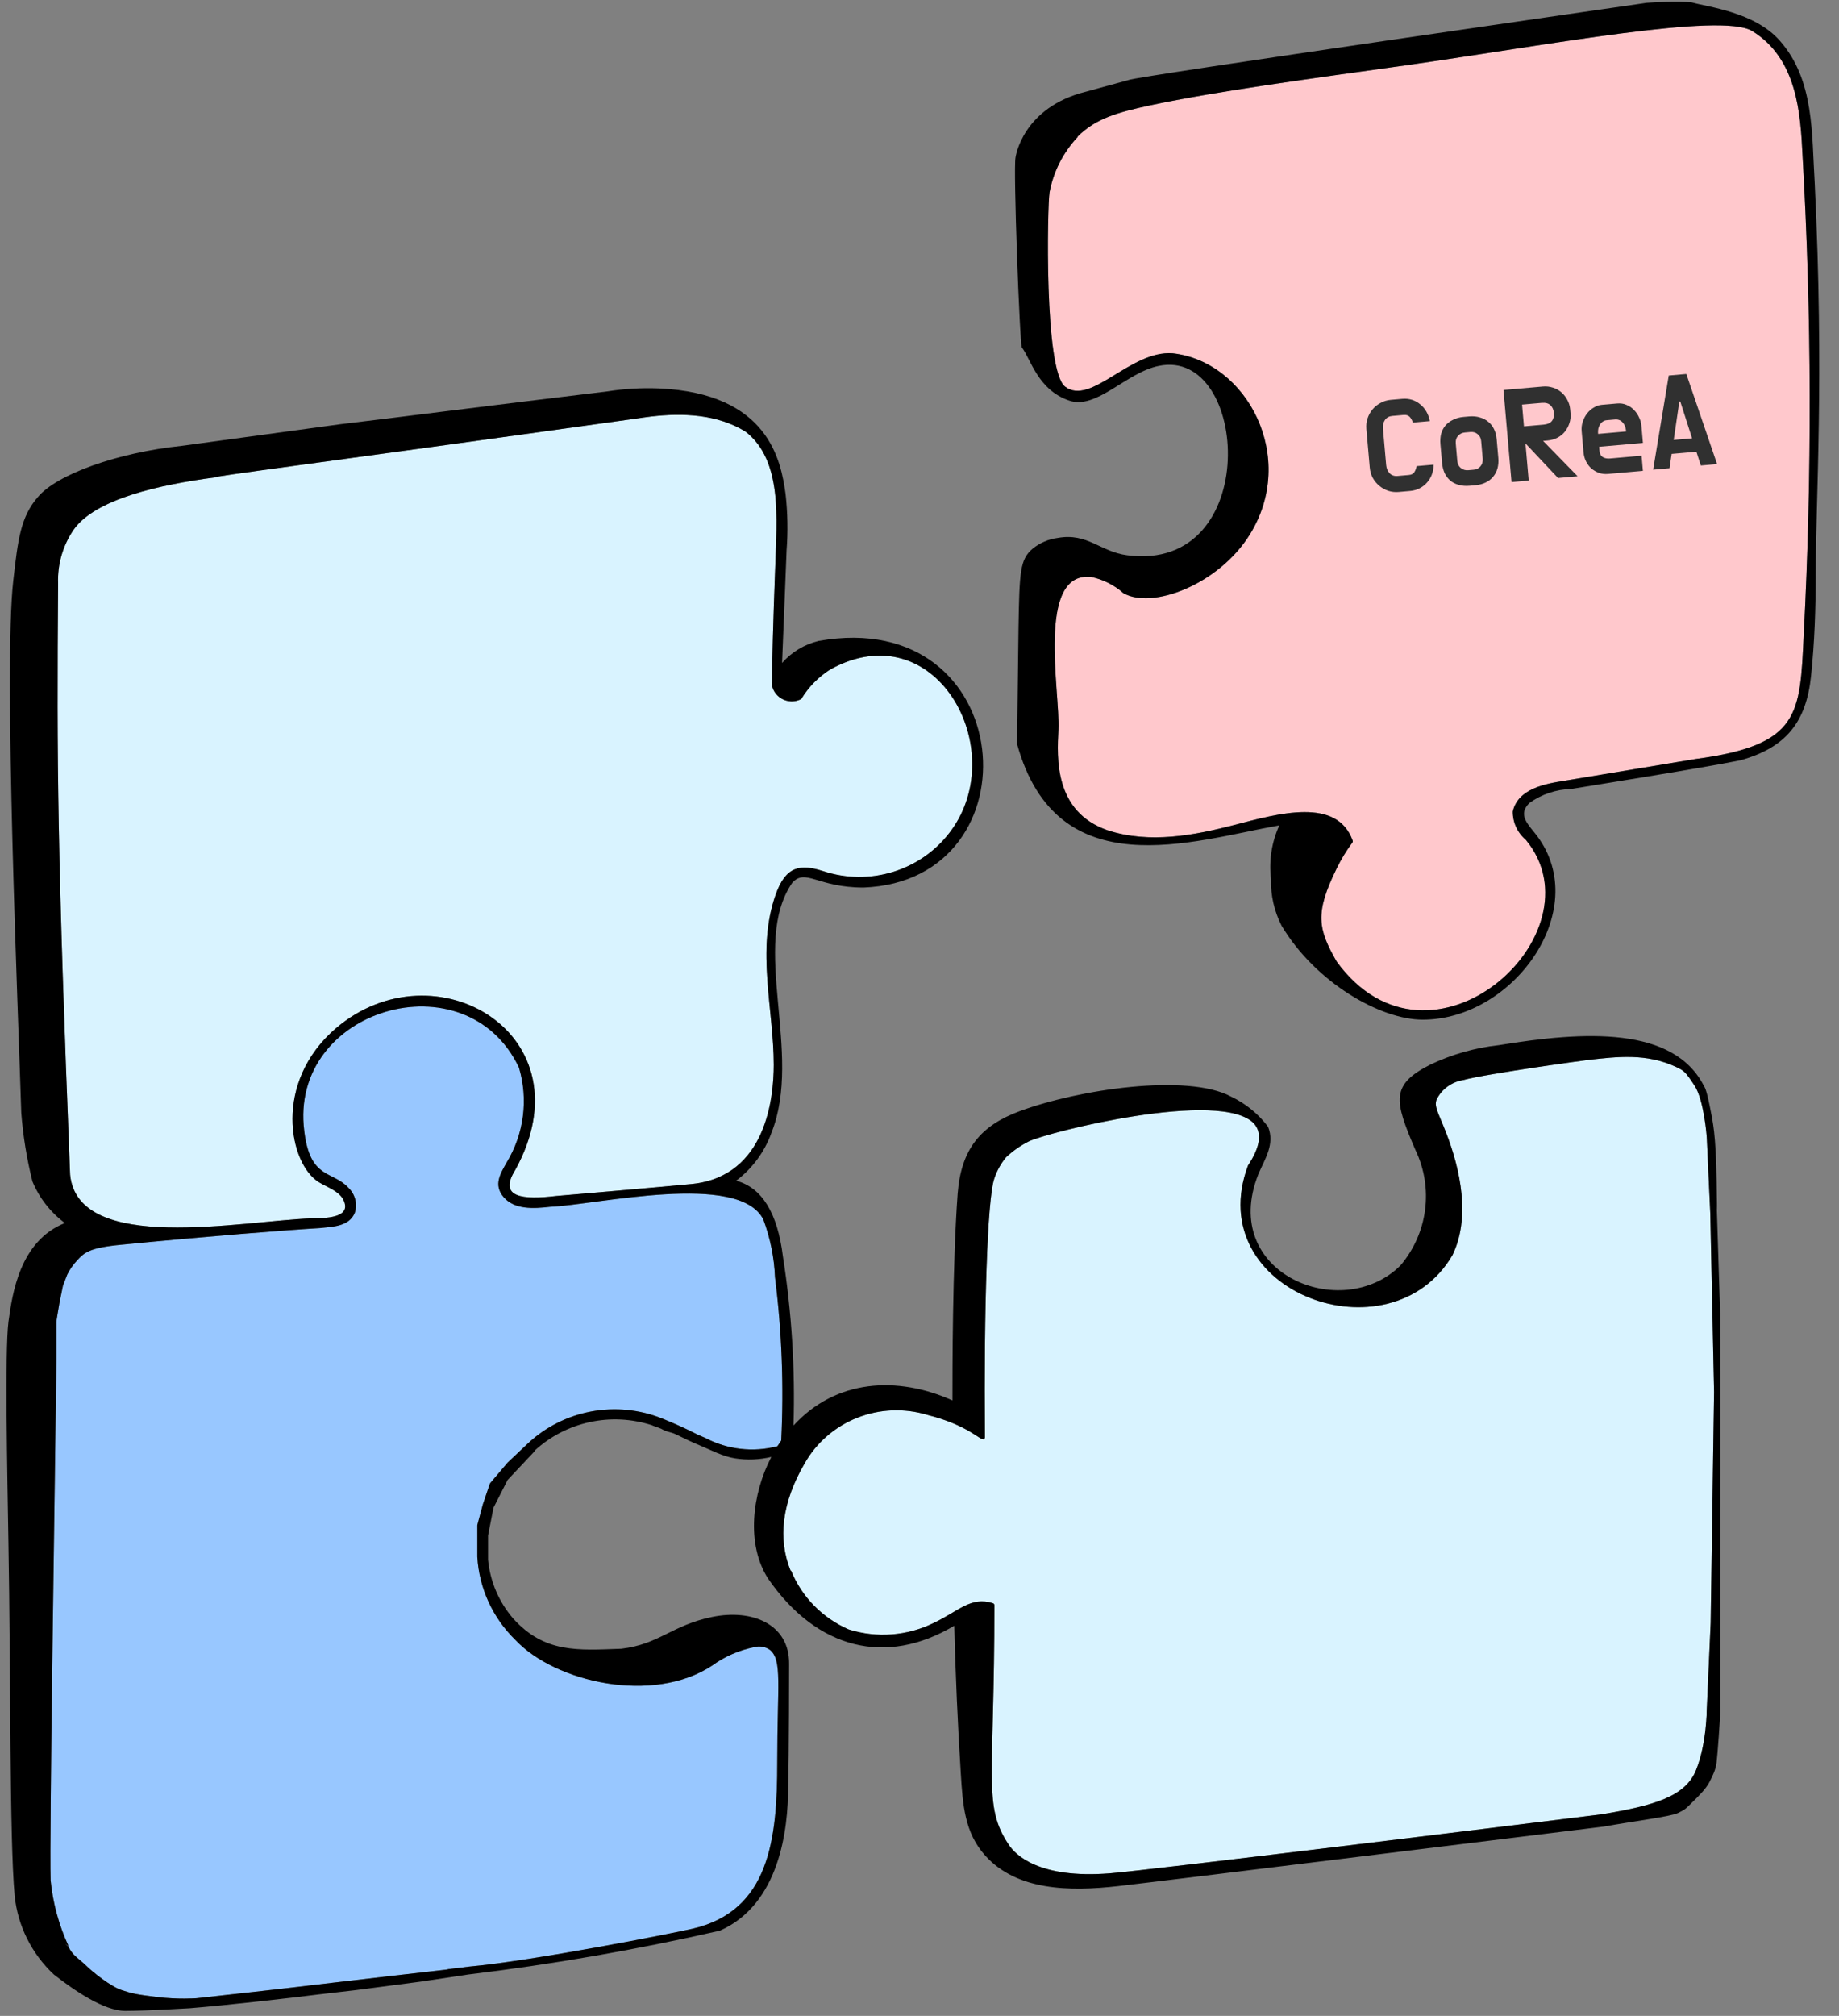<svg width="271" height="297" viewBox="0 0 271 297" fill="none" xmlns="http://www.w3.org/2000/svg">
<rect x="0" y="0" width="271" height="297" fill="#808080" stroke="none"/>
<path d="M158.823 20.169C156.673 22.451 155.23 25.289 154.663 28.349C154.351 30.189 153.831 54.648 156.971 56.979C160.757 59.842 166.602 51.58 172.8 52.05C183.803 53.277 191.25 67.408 184.157 78.778C179.602 86.1 169.805 89.842 165.541 87.388C164.196 86.191 162.553 85.365 160.778 84.995C152.666 84.177 156.243 101.989 155.973 107.49C155.744 111.703 155.349 119.576 163.191 122.317C169.431 124.362 176.045 123.053 181.911 121.54C188.483 119.822 196.991 117.45 199.32 123.809C199.341 123.854 199.352 123.903 199.352 123.953C199.352 124.002 199.341 124.051 199.32 124.096C198.414 125.308 197.627 126.602 196.97 127.961C193.746 134.525 194.203 136.816 196.97 141.662C210.781 160.66 236.24 137.572 224.863 123.748C224.248 123.231 223.756 122.587 223.422 121.863C223.088 121.139 222.919 120.351 222.928 119.556C223.698 116.182 227.712 115.466 230.645 115.016L249.843 111.826C265.277 109.781 265.235 105.261 265.797 93.625C267.031 70.081 266.975 46.489 265.631 22.95C265.319 16.815 264.882 8.635 258.163 4.545C253.525 1.825 228.378 6.59 207.37 9.596C193.642 11.518 179.456 13.4 169.451 15.527C164.771 16.549 161.485 17.408 158.76 20.169H158.823Z" fill="#FFC8CC"/>
<path fill-rule="evenodd" clip-rule="evenodd" d="M249.303 0.353C251.632 1.028 258.517 1.743 262.261 5.977C267.399 11.784 266.962 19.698 267.419 26.938C268.834 55.997 267.565 73.38 267.565 84.791C267.565 89.658 267.399 94.668 266.879 99.597C266.171 106.427 263.155 110.149 256.479 112.01C250.8 113.175 231.664 116.202 231.519 116.243C229.317 116.303 227.185 117.016 225.403 118.288C223.795 119.828 224.844 121.108 226.037 122.564L226.069 122.603C235.055 133.503 223.24 150.231 209.658 150.231C203.418 150.231 193.871 144.771 188.858 136.386C187.773 134.256 187.237 131.896 187.298 129.515C186.971 126.816 187.395 124.081 188.525 121.601C175.733 123.871 155.744 130.844 149.879 109.617C149.879 109.392 150.087 92.664 150.087 92.46C150.232 84.28 150.295 82.419 152.167 80.844C153.23 79.978 154.521 79.425 155.89 79.249C160.279 78.472 162.13 81.294 166.103 81.805C186.071 84.423 184.115 51.13 170.762 53.911C165.999 54.852 161.589 60.394 157.575 59.024C152.936 57.47 151.896 52.889 150.586 51.191C150.274 50.823 149.296 24.831 149.65 23.195C149.65 23.195 150.627 15.834 160.05 13.502L166.312 11.788C166.643 11.364 242.667 0.414 242.667 0.414C243.495 0.353 247.243 0.117 249.303 0.353ZM154.663 28.349C155.23 25.289 156.673 22.451 158.823 20.169H158.76C161.485 17.408 164.771 16.549 169.451 15.527C179.456 13.4 193.642 11.518 207.37 9.596C228.378 6.59 253.525 1.825 258.163 4.545C264.882 8.635 265.319 16.815 265.631 22.95C266.975 46.489 267.031 70.081 265.797 93.625C265.235 105.261 265.277 109.781 249.843 111.826L230.645 115.016C227.712 115.466 223.698 116.182 222.928 119.556C222.919 120.351 223.088 121.139 223.422 121.863C223.756 122.587 224.248 123.231 224.863 123.748C236.24 137.572 210.781 160.66 196.97 141.662C194.203 136.816 193.746 134.525 196.97 127.961C197.627 126.602 198.414 125.308 199.32 124.096C199.341 124.051 199.352 124.002 199.352 123.953C199.352 123.903 199.341 123.854 199.32 123.809C196.991 117.45 188.483 119.822 181.911 121.54C176.045 123.053 169.431 124.362 163.191 122.317C155.349 119.576 155.744 111.703 155.973 107.49C156.243 101.989 152.666 84.177 160.778 84.995C162.553 85.365 164.196 86.191 165.541 87.388C169.805 89.842 179.602 86.1 184.157 78.778C191.25 67.408 183.803 53.277 172.8 52.05C166.602 51.58 160.757 59.842 156.971 56.979C153.831 54.648 154.351 30.189 154.663 28.349Z" fill="black"/>
<path d="M114.29 131.846C111.419 140.026 114.019 148.697 114.019 156.877C114.019 161.765 112.896 173.237 102.08 174.423C98.482 174.791 81.967 176.202 81.967 176.202C77.141 176.775 73.355 176.489 75.914 172.399C86.959 152.399 64.079 139.086 49.519 151.478C40.179 159.474 42.592 171.478 47.002 174.178C48.25 174.934 49.831 175.425 50.559 176.673C51.848 179.188 48.832 179.495 45.962 179.495C35.645 179.863 11.475 184.853 10.331 173.053C8.459 125.957 8.355 112.521 8.563 85.936C8.457 83.133 9.258 80.369 10.851 78.042C14.042 73.518 23.44 71.424 31.641 70.34C31.576 70.247 34.908 69.784 43.89 68.557C53.363 67.262 69.122 65.118 93.81 61.663L95.923 61.367C100.592 60.822 105.702 61.003 109.88 63.605C115.351 67.838 114.456 76.611 114.248 83.298C113.541 102.03 113.915 100.537 113.707 100.537C113.729 101.031 113.878 101.511 114.14 101.932C114.401 102.354 114.767 102.703 115.203 102.948C115.639 103.193 116.131 103.326 116.634 103.333C117.136 103.341 117.632 103.223 118.075 102.991C119.135 101.235 120.595 99.744 122.339 98.635C137.835 90.067 149.005 110.353 140.123 122.419C138.037 125.261 135.078 127.369 131.682 128.433C128.286 129.497 124.632 129.46 121.258 128.329C117.971 127.286 115.787 127.552 114.29 131.846Z" fill="#D9F3FF"/>
<path d="M116.583 231.419C118.156 235.28 121.202 238.384 125.069 240.069C129.195 241.365 133.672 241.027 137.549 239.129C141.231 237.411 143.041 235.141 146.327 236.204C146.387 236.225 146.44 236.264 146.477 236.315C146.514 236.366 146.534 236.428 146.535 236.491C146.535 262.258 144.829 266 148.615 271.726C149.613 273.28 153.087 276.818 163.529 276C169.041 275.571 223.849 268.822 235.975 267.309C243.828 266.016 248.392 264.67 249.952 260.744C251.512 256.819 251.512 251.889 251.512 251.889L252.089 239.093L252.589 205.093L252.032 178.78L251.512 167.533C251.512 167.533 251.127 162.083 249.703 159.926C248.279 157.769 248.171 157.776 246.978 157.186C242.589 155.141 238.284 155.693 234.165 156.143C234.02 156.143 219.023 158.188 215.612 159.128C214.774 159.262 213.981 159.591 213.301 160.09C212.62 160.588 212.071 161.24 211.701 161.991C211.327 163.034 211.909 163.832 213.053 166.756C215.279 172.441 216.693 179.476 214.031 184.936C204.879 200.519 176.924 190.417 183.913 171.705C185.722 168.985 185.993 166.94 184.828 165.57C180.023 160.335 154.127 166.858 151.548 168.188C150.346 168.8 149.239 169.578 148.261 170.498C147.466 171.454 146.866 172.551 146.493 173.73C145.516 176.777 144.975 192.421 145.141 211.746C145.142 211.804 145.127 211.861 145.098 211.911C145.068 211.962 145.026 212.003 144.975 212.032C144.476 212.298 142.749 209.987 136.655 208.454C133.266 207.427 129.622 207.576 126.332 208.876C123.042 210.175 120.305 212.545 118.58 215.591C115.189 221.399 114.607 226.736 116.5 231.399L116.583 231.419Z" fill="#D9F3FF"/>
<path d="M114.56 213.074L115.122 212.235C115.521 204.208 115.215 196.162 114.207 188.186C114.088 185.287 113.512 182.425 112.501 179.699C108.965 172.521 87.811 177.532 81.051 177.797C78.597 178.084 75.831 178.227 74.229 176.386C72.627 174.546 73.813 172.808 74.645 171.294C75.915 169.209 76.733 166.889 77.048 164.478C77.363 162.068 77.168 159.619 76.475 157.286C68.717 140.926 42.509 148.574 44.839 166.652C45.691 173.81 48.999 172.44 51.349 174.996C51.836 175.464 52.182 176.056 52.347 176.706C52.512 177.356 52.491 178.038 52.285 178.677C51.453 180.722 48.999 180.722 47.231 180.926C42.093 181.233 30.695 182.133 17.903 183.38C13.119 183.83 12.432 184.546 11.33 185.732C10.764 186.346 10.288 187.034 9.915 187.777L9.28 189.413L8.76 191.969C8.586 193.063 8.314 194.506 8.314 194.771V197.081V200.19C8.127 216.816 7.253 270.825 7.461 277.041C7.794 280.387 8.686 283.655 10.103 286.714C10.103 286.714 9.083 286.039 10.103 286.796C10.643 288.084 11.683 288.595 12.723 289.618C13.763 290.64 16.363 292.685 17.923 293.196C19.483 293.708 20.003 293.831 23.123 294.219C26.243 294.607 28.947 294.403 28.947 294.403C34.709 293.769 43.008 292.849 46.96 292.358C64.682 290.264 66.317 290.17 65.96 290.129L69.112 289.741C78.659 288.882 99.439 284.771 102.059 284.158C113.375 281.52 114.539 271.009 114.539 259.618C114.539 248.227 115.309 244.608 113.458 243.074C113.133 242.847 112.762 242.693 112.37 242.622C111.979 242.551 111.576 242.566 111.191 242.665C108.934 243.115 106.805 244.043 104.951 245.385C96.215 251.152 81.821 247.839 75.976 241.642C72.616 238.381 70.607 234.008 70.339 229.372V224.689L71.16 221.621L72.2 218.554L74.8 215.486L77.765 212.685C80.35 210.255 83.596 208.613 87.109 207.956C90.623 207.3 94.255 207.656 97.567 208.984C99.646 209.818 101.282 210.599 101.84 210.885L102.88 211.396L103.931 211.847C107.187 213.567 110.987 214.006 114.56 213.074Z" fill="#98C7FF"/>
<path fill-rule="evenodd" clip-rule="evenodd" d="M7.939 290.906C4.659 287.841 2.607 283.719 2.157 279.291C1.387 270.722 1.595 246.959 1.242 227.246C1.075 217.021 0.701 199.147 1.242 194.771L1.266 194.6C1.813 190.655 2.9 182.83 9.562 180.19C7.436 178.605 5.783 176.486 4.778 174.055C3.946 170.738 3.396 167.359 3.135 163.953C2.677 149.127 0.514 98.247 1.949 85.609L1.973 85.4C2.624 79.635 3.02 76.126 5.61 73.196C8.435 69.869 17.322 66.677 26.763 65.69L50.163 62.5C57.096 61.689 72.44 59.713 89.496 57.668C91.99 57.275 94.519 57.126 97.047 57.224C113.333 57.92 115.101 67.96 115.767 72.807C116.075 75.564 116.123 78.344 115.912 81.11C115.912 81.11 115.392 94.423 115.247 97.674C116.661 96.064 118.552 94.927 120.655 94.423C150.107 89.208 153.165 129.781 127.248 130.762C120.447 130.762 118.741 127.879 116.744 130.067C110.504 139.208 118.367 155.159 113.687 166.877C112.689 169.682 110.882 172.141 108.487 173.953C112.272 174.955 114.581 178.697 115.371 185.098C116.665 193.343 117.187 201.688 116.931 210.027C123.171 203.196 132.24 202.685 140.352 206.325C140.352 202.235 140.352 186.346 141.122 175.855C141.642 169.229 144.554 165.834 150.211 163.728C158.885 160.497 174.984 158.104 181.411 161.56C183.566 162.585 185.435 164.108 186.861 165.998C187.922 168.595 186.341 170.824 185.426 173.012C179.623 187.634 197.719 195.016 206.371 186.448C208.353 184.111 209.614 181.265 210.004 178.247C210.395 175.229 209.899 172.163 208.576 169.413C205.415 162.071 204.936 159.801 210.802 156.836C213.995 155.322 217.428 154.354 220.952 153.973C233.432 151.928 246.682 151.131 251.154 160.108C251.154 160.108 251.403 160.271 251.923 162.827C252.443 165.384 252.84 167 252.963 174C253.085 181 252.963 177.143 252.963 177.143L253.483 193.503L253.5 204V215.5L253.483 225.2V234.914V242.622V252.296C253.483 253.319 253.099 258.491 252.963 259.618C252.826 260.745 252.443 261.499 251.923 262.521C251.403 263.544 250.363 264.566 249.323 265.589C248.283 266.611 248.283 266.611 247.243 267.122C246.203 267.634 240.613 268.332 236.365 269.107C233.64 269.434 172.779 276.96 164.792 277.88C157.575 278.698 149.879 278.555 145.219 273.422C142.141 270.027 141.871 265.937 141.579 261.152C141.122 253.933 140.81 246.653 140.623 239.516C130.576 245.528 120.363 242.972 113.208 232.603C109.922 227.552 110.816 220.109 113.666 214.648C111.909 215.069 110.084 215.141 108.298 214.86C106.512 214.579 104.701 213.606 103.266 213.012C101.885 212.441 100.879 211.946 99.879 211.455L99.76 211.396C98.72 210.885 98.365 211.051 97.483 210.524C96.635 210.165 96.876 210.324 96.027 209.965C93.074 209.015 89.915 208.862 86.882 209.524C83.848 210.186 81.051 211.638 78.784 213.728V213.81L74.8 218.043L72.72 222.133L71.92 226.223V229.802C72.222 232.981 73.507 235.993 75.602 238.432C80.24 243.585 85.128 243.135 91.555 242.91C97.151 242.256 98.981 239.454 104.93 238.227C110.879 237 116.328 239.311 116.287 245.119C116.287 245.119 116.287 258.779 116.141 263.299C116.141 269.434 114.935 280.518 106.095 284.444C93.844 287.245 81.451 289.402 68.967 290.906L61.995 291.953L52.507 293.196L47.023 293.831C42.53 294.403 33.503 295.426 27.97 295.876C27.97 295.876 21.563 296.264 18.443 296.264C15.323 296.264 10.934 293.246 7.939 290.906ZM125.069 240.069C121.202 238.384 118.156 235.28 116.583 231.419L116.5 231.399C114.607 226.736 115.189 221.399 118.58 215.591C120.305 212.545 123.042 210.175 126.332 208.876C129.622 207.576 133.266 207.427 136.655 208.454C142.749 209.987 144.476 212.298 144.975 212.032C145.026 212.003 145.068 211.962 145.098 211.911C145.127 211.861 145.142 211.804 145.141 211.746C144.975 192.421 145.516 176.777 146.493 173.73C146.866 172.551 147.466 171.454 148.261 170.498C149.239 169.578 150.346 168.8 151.548 168.188C154.127 166.858 180.023 160.335 184.828 165.57C185.993 166.94 185.722 168.985 183.913 171.705C176.924 190.417 204.879 200.519 214.031 184.936C216.693 179.476 215.279 172.441 213.053 166.756C211.909 163.832 211.327 163.034 211.701 161.991C212.071 161.24 212.62 160.588 213.301 160.09C213.981 159.591 214.774 159.262 215.612 159.128C219.023 158.188 234.02 156.143 234.165 156.143C238.284 155.693 242.589 155.141 246.978 157.186C248.171 157.776 248.279 157.769 249.703 159.926C251.127 162.083 251.512 167.533 251.512 167.533L252.032 178.78L252.589 205.093L252.089 239.093L251.512 251.889C251.512 251.889 251.512 256.819 249.952 260.744C248.392 264.67 243.828 266.016 235.975 267.309C223.849 268.822 169.041 275.571 163.529 276C153.087 276.818 149.613 273.28 148.615 271.726C144.829 266 146.535 262.258 146.535 236.491C146.534 236.428 146.514 236.366 146.477 236.315C146.44 236.264 146.387 236.225 146.327 236.204C143.041 235.141 141.231 237.411 137.549 239.129C133.672 241.027 129.195 241.365 125.069 240.069ZM114.019 156.877C114.019 148.697 111.419 140.026 114.29 131.846C115.787 127.552 117.971 127.286 121.258 128.329C124.632 129.46 128.286 129.497 131.682 128.433C135.078 127.369 138.037 125.261 140.123 122.419C149.005 110.353 137.835 90.067 122.339 98.635C120.595 99.744 119.135 101.235 118.075 102.991C117.632 103.223 117.136 103.341 116.634 103.333C116.131 103.326 115.639 103.193 115.203 102.948C114.767 102.703 114.401 102.354 114.14 101.932C113.878 101.511 113.729 101.031 113.707 100.537C113.915 100.537 113.541 102.03 114.248 83.298C114.456 76.611 115.351 67.838 109.88 63.605C105.702 61.003 100.592 60.822 95.923 61.367C95.206 61.45 94.501 61.551 93.81 61.663C69.122 65.118 53.363 67.262 43.89 68.557C34.908 69.784 31.576 70.247 31.641 70.34C23.44 71.424 14.042 73.518 10.851 78.042C9.258 80.369 8.457 83.133 8.563 85.936C8.355 112.521 8.459 125.957 10.331 173.053C11.475 184.853 35.645 179.863 45.962 179.495C48.832 179.495 51.848 179.188 50.559 176.673C49.831 175.425 48.25 174.934 47.002 174.178C42.592 171.478 40.179 159.474 49.519 151.478C64.079 139.086 86.959 152.399 75.914 172.399C73.355 176.489 77.141 176.775 81.967 176.202C81.967 176.202 98.482 174.791 102.08 174.423C112.896 173.237 114.019 161.765 114.019 156.877ZM115.122 212.235L114.56 213.074C110.987 214.006 107.187 213.567 103.931 211.847L102.88 211.396L101.84 210.885C101.282 210.599 99.646 209.818 97.567 208.984C94.255 207.656 90.623 207.3 87.109 207.956C83.596 208.613 80.35 210.255 77.765 212.685L74.8 215.486L72.2 218.554L71.16 221.621L70.339 224.689V229.372C70.607 234.008 72.616 238.381 75.976 241.642C81.821 247.839 96.215 251.152 104.951 245.385C106.805 244.043 108.934 243.115 111.191 242.665C111.576 242.566 111.979 242.551 112.37 242.622C112.762 242.693 113.133 242.847 113.458 243.074C115.309 244.608 114.539 248.227 114.539 259.618C114.539 271.009 113.375 281.52 102.059 284.158C99.439 284.771 78.659 288.882 69.112 289.741L65.96 290.129C66.317 290.17 64.682 290.264 46.96 292.358C43.008 292.849 34.709 293.769 28.947 294.403C28.947 294.403 26.243 294.607 23.123 294.219C20.003 293.831 19.483 293.708 17.923 293.196C16.363 292.685 13.763 290.64 12.723 289.618C11.683 288.595 10.643 288.084 10.103 286.796C9.083 286.039 10.103 286.714 10.103 286.714C8.686 283.655 7.794 280.387 7.461 277.041C7.253 270.825 8.127 216.816 8.314 200.19V197.081V194.771C8.314 194.506 8.586 193.063 8.76 191.969L9.28 189.413L9.915 187.777C10.288 187.034 10.764 186.346 11.33 185.732C12.432 184.546 13.119 183.83 17.903 183.38C30.695 182.133 42.093 181.233 47.231 180.926C48.999 180.722 51.453 180.722 52.285 178.677C52.491 178.038 52.512 177.356 52.347 176.706C52.182 176.056 51.836 175.464 51.349 174.996C48.999 172.44 45.691 173.81 44.839 166.652C42.509 148.574 68.717 140.926 76.475 157.286C77.168 159.619 77.363 162.068 77.048 164.478C76.733 166.889 75.915 169.209 74.645 171.294C73.813 172.808 72.627 174.546 74.229 176.386C75.831 178.227 78.597 178.084 81.051 177.797C87.811 177.532 108.965 172.521 112.501 179.699C113.512 182.425 114.088 185.287 114.207 188.186C115.215 196.162 115.521 204.208 115.122 212.235Z" fill="black"/>
<path d="M207.608 69.982C207.993 69.948 208.262 69.811 208.415 69.57C208.58 69.314 208.695 69.017 208.759 68.677L211.269 68.457C211.259 68.953 211.174 69.429 211.013 69.885C210.851 70.327 210.617 70.722 210.313 71.07C210.022 71.417 209.659 71.703 209.224 71.928C208.802 72.153 208.338 72.287 207.834 72.331L206.12 72.481C205.589 72.528 205.076 72.472 204.58 72.315C204.083 72.144 203.64 71.895 203.25 71.568C202.86 71.24 202.538 70.847 202.283 70.387C202.042 69.927 201.898 69.424 201.85 68.879L201.355 63.221C201.307 62.676 201.362 62.156 201.52 61.661C201.689 61.151 201.938 60.701 202.265 60.311C202.592 59.921 202.986 59.605 203.447 59.364C203.906 59.11 204.402 58.959 204.933 58.913L206.647 58.763C207.165 58.718 207.651 58.769 208.106 58.916C208.56 59.064 208.961 59.29 209.309 59.594C209.669 59.884 209.968 60.239 210.206 60.66C210.443 61.081 210.611 61.541 210.708 62.041L208.197 62.261C208.101 61.922 207.949 61.64 207.742 61.417C207.535 61.195 207.233 61.101 206.834 61.136L205.161 61.282C204.696 61.323 204.338 61.521 204.088 61.878C203.852 62.233 203.754 62.65 203.796 63.128L204.269 68.527C204.311 69.005 204.479 69.406 204.775 69.728C205.083 70.035 205.47 70.169 205.935 70.128L207.608 69.982ZM216.486 61.355C217.071 61.304 217.597 61.352 218.065 61.498C218.545 61.63 218.958 61.842 219.305 62.133C219.665 62.422 219.951 62.785 220.163 63.222C220.375 63.658 220.506 64.162 220.556 64.733L220.795 67.463C220.844 68.021 220.802 68.54 220.67 69.02C220.537 69.486 220.319 69.9 220.016 70.261C219.725 70.608 219.355 70.888 218.905 71.102C218.468 71.314 217.958 71.445 217.373 71.496L216.557 71.568C215.985 71.618 215.46 71.577 214.98 71.445C214.5 71.313 214.08 71.102 213.72 70.812C213.372 70.508 213.092 70.138 212.88 69.701C212.68 69.25 212.555 68.746 212.507 68.188L212.268 65.459C212.218 64.887 212.253 64.369 212.373 63.903C212.506 63.437 212.718 63.03 213.009 62.683C213.313 62.336 213.69 62.055 214.14 61.842C214.588 61.615 215.098 61.477 215.669 61.427L216.486 61.355ZM215.87 63.718C215.458 63.754 215.118 63.924 214.85 64.229C214.595 64.519 214.486 64.883 214.524 65.321L214.751 67.911C214.789 68.35 214.96 68.696 215.263 68.951C215.58 69.204 215.944 69.313 216.356 69.277L217.173 69.205C217.598 69.168 217.931 68.998 218.172 68.696C218.427 68.393 218.535 68.022 218.497 67.584L218.27 64.994C218.232 64.555 218.061 64.215 217.759 63.974C217.469 63.718 217.112 63.609 216.687 63.646L215.87 63.718ZM224.796 65.326L225.275 70.805L222.745 71.026L221.558 57.458L227.375 56.949C227.893 56.904 228.387 56.961 228.856 57.121C229.324 57.267 229.732 57.493 230.079 57.797C230.441 58.1 230.734 58.469 230.959 58.904C231.198 59.339 231.34 59.808 231.384 60.313L231.436 60.91C231.48 61.415 231.422 61.902 231.263 62.371C231.115 62.826 230.89 63.24 230.588 63.615C230.299 63.975 229.936 64.267 229.501 64.493C229.066 64.718 228.589 64.854 228.071 64.899L227.393 64.958L232.487 70.174L229.598 70.427L224.796 65.326ZM224.295 59.608L224.576 62.816L227.465 62.563C228.036 62.513 228.442 62.337 228.684 62.035C228.925 61.733 229.023 61.329 228.979 60.824C228.937 60.346 228.771 59.973 228.48 59.704C228.187 59.421 227.755 59.305 227.184 59.355L224.295 59.608ZM233.079 63.537C233.036 63.046 233.089 62.58 233.238 62.138C233.386 61.684 233.598 61.277 233.874 60.918C234.151 60.559 234.48 60.27 234.862 60.049C235.243 59.815 235.633 59.68 236.031 59.645L238.303 59.447C238.821 59.401 239.289 59.474 239.707 59.665C240.137 59.841 240.501 60.091 240.796 60.413C241.104 60.721 241.35 61.081 241.533 61.493C241.729 61.891 241.844 62.289 241.879 62.687L242.104 65.257L235.648 65.822L235.695 66.36C235.737 66.838 235.9 67.165 236.183 67.341C236.466 67.517 236.826 67.586 237.265 67.548L241.907 67.142L242.102 69.373L236.942 69.825C236.49 69.864 236.058 69.815 235.644 69.677C235.229 69.526 234.856 69.311 234.524 69.032C234.205 68.752 233.94 68.407 233.731 67.998C233.521 67.588 233.394 67.13 233.35 66.626L233.079 63.537ZM235.503 63.928L239.627 63.567L239.618 63.467C239.573 62.949 239.403 62.536 239.108 62.227C238.812 61.905 238.438 61.764 237.987 61.803L236.752 61.911C236.539 61.93 236.351 62 236.188 62.121C236.023 62.229 235.888 62.368 235.783 62.538C235.677 62.708 235.594 62.909 235.534 63.142C235.486 63.36 235.473 63.589 235.494 63.828L235.503 63.928ZM249.984 66.555L246.338 66.874L246.021 68.99L243.61 69.201L245.91 55.328L248.5 55.101L253.034 68.376L250.643 68.586L249.984 66.555ZM246.64 64.82L249.35 64.583L247.61 59.154L247.47 59.166L246.64 64.82Z" fill="#303030"/>
</svg>
